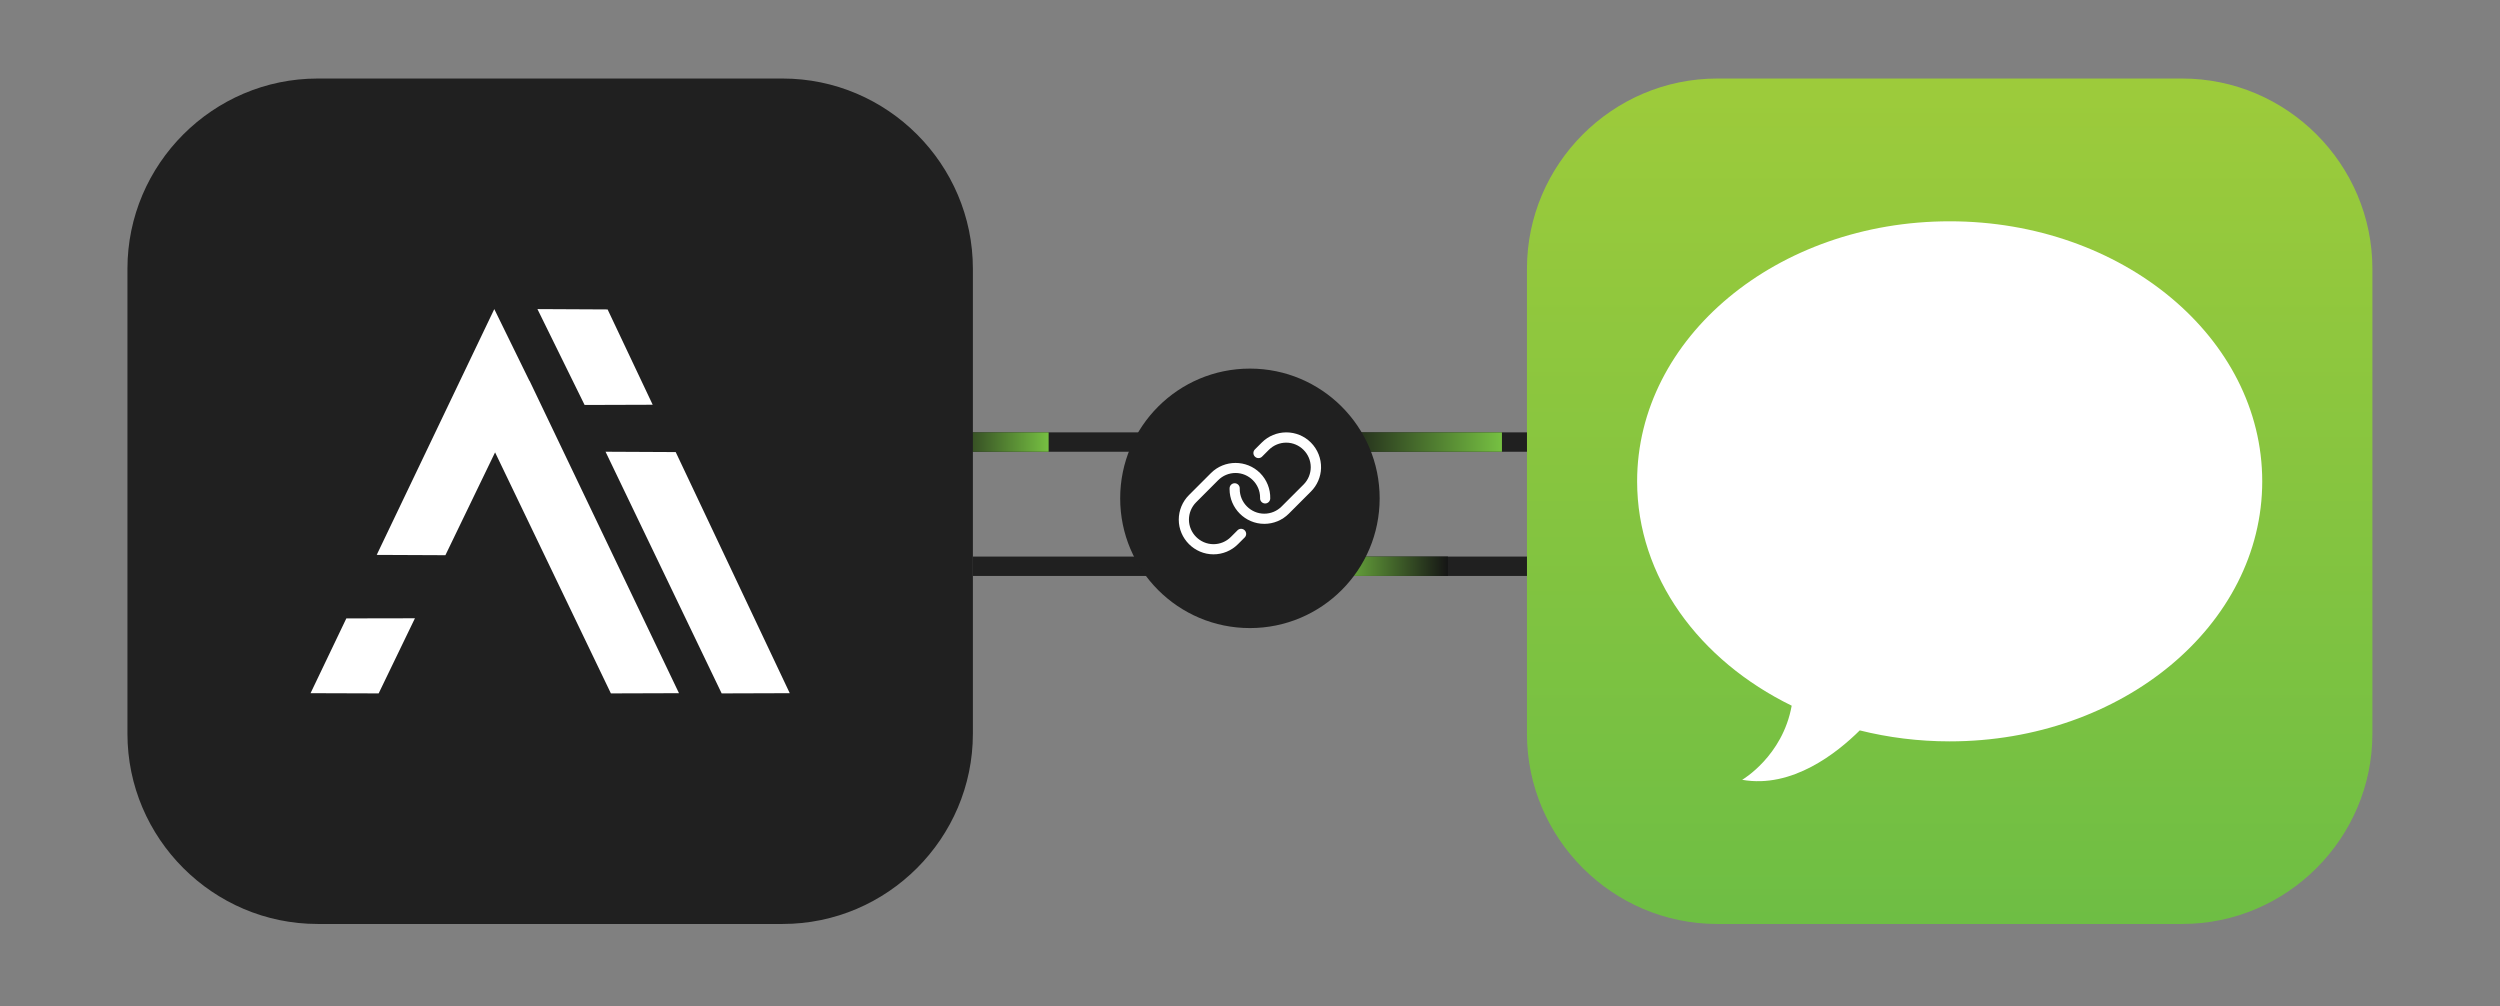 <?xml version="1.0" encoding="UTF-8" standalone="no"?> <svg xmlns="http://www.w3.org/2000/svg" xmlns:xlink="http://www.w3.org/1999/xlink" xmlns:serif="http://www.serif.com/" width="100%" height="100%" viewBox="0 0 492 198" version="1.1" xml:space="preserve" style="fill-rule:evenodd;clip-rule:evenodd;stroke-linejoin:round;stroke-miterlimit:2;"><rect x="0" y="0" width="492" height="198" fill="#808080" stroke="none"/><rect id="Artboard1" x="0" y="0" width="491.968" height="197.292" style="fill:none;"></rect><path d="M429.452,181.837l-91.511,-0c-20.589,-0 -37.436,-16.846 -37.436,-37.436l0,-91.511c0,-20.589 16.847,-37.435 37.436,-37.435l91.511,-0c20.59,-0 37.436,16.846 37.436,37.435l0,91.511c0,20.59 -16.846,37.436 -37.436,37.436Z" style="fill:url(#_Linear1);"></path><path d="M383.697,43.552c-33.972,-0 -61.511,22.912 -61.511,51.175c-0,18.823 12.223,35.262 30.418,44.151c-1.791,9.977 -9.747,14.587 -9.747,14.587c9.827,1.754 18.671,-5.282 23.143,-9.723c5.606,1.399 11.544,2.16 17.697,2.16c33.971,-0 61.511,-22.912 61.511,-51.175c-0,-28.263 -27.54,-51.175 -61.511,-51.175Z" style="fill:#fff;fill-rule:nonzero;"></path><rect x="191.463" y="85.091" width="109.043" height="3.813" style="fill:#202020;"></rect><rect x="191.463" y="109.533" width="109.043" height="3.813" style="fill:#202020;"></rect><rect x="261.817" y="109.533" width="23.136" height="3.813" style="fill:url(#_Linear2);"></rect><rect x="183.234" y="85.091" width="23.136" height="3.813" style="fill:url(#_Linear3);"></rect><rect x="261.817" y="85.091" width="33.765" height="3.813" style="fill:url(#_Linear4);"></rect><circle cx="245.984" cy="98.073" r="25.533" style="fill:#202020;"></circle><path d="M259.983,92.121c-0.05,1.741 -0.766,3.397 -2,4.625l-4.344,4.347c-1.277,1.284 -3.017,2.005 -4.828,2l-0.007,-0c-3.744,-0.003 -6.824,-3.085 -6.824,-6.829c0,-0.064 0.001,-0.128 0.003,-0.191c0.015,-0.538 0.462,-0.973 1,-0.973c0.549,0 1,0.452 1,1.001c0,0.009 0,0.018 0,0.028c-0.001,0.045 -0.002,0.091 -0.002,0.136c0,2.647 2.177,4.826 4.825,4.828c1.28,0.003 2.51,-0.507 3.413,-1.414l4.344,-4.344c0.892,-0.903 1.393,-2.123 1.393,-3.393c0,-2.649 -2.18,-4.829 -4.829,-4.829c-1.269,0 -2.489,0.501 -3.393,1.393l-1.375,1.375c-0.186,0.177 -0.432,0.275 -0.689,0.275c-0.548,0 -1,-0.451 -1,-1c0,-0.256 0.099,-0.503 0.276,-0.688l1.375,-1.375c1.28,-1.282 3.019,-2.002 4.831,-2.002c1.811,-0 3.55,0.72 4.831,2.002c1.327,1.33 2.051,3.15 2,5.028Zm-16.375,12.179l-1.375,1.375c-0.906,0.912 -2.14,1.423 -3.425,1.418c-2.647,-0.003 -4.825,-2.182 -4.825,-4.829c0,-1.28 0.509,-2.509 1.414,-3.414l4.336,-4.344c0.906,-0.91 2.139,-1.423 3.423,-1.423c2.649,0 4.829,2.18 4.829,4.829c0,0.048 -0.001,0.096 -0.002,0.144c-0,0.01 -0,0.019 -0,0.028c-0,0.549 0.451,1.001 1,1.001c0.538,-0 0.985,-0.434 1,-0.972c0.049,-1.876 -0.675,-3.692 -2,-5.02c-2.65,-2.649 -7.009,-2.649 -9.659,-0l-4.341,4.343c-1.281,1.28 -2.001,3.019 -2.001,4.829c0,3.743 3.078,6.824 6.821,6.828c1.812,0.005 3.552,-0.716 4.83,-2l1.375,-1.375c0.153,-0.181 0.238,-0.411 0.238,-0.648c-0,-0.548 -0.452,-1 -1,-1c-0.233,0 -0.459,0.082 -0.638,0.23Z" style="fill:#fff;fill-rule:nonzero;"></path><path d="M154.026,181.837l-91.51,-0c-20.59,-0 -37.436,-16.846 -37.436,-37.436l-0,-91.511c-0,-20.589 16.846,-37.435 37.436,-37.435l91.51,-0c20.59,-0 37.437,16.846 37.437,37.435l-0,91.511c-0,20.59 -16.847,37.436 -37.437,37.436Z" style="fill:#202020;"></path><path d="M74.136,109.204l23.14,-48.375l6.917,14.129l0.016,-0.033l29.415,61.494l-13.401,0.043l-22.792,-47.437l-9.776,20.24l-13.519,-0.061Zm7.523,12.474l-7.14,14.784l-13.401,-0.043l7.04,-14.716l13.501,-0.025Zm51.321,-32.708l22.444,47.449l-13.401,0.043l-22.852,-47.56l13.809,0.068Zm-13.402,-28.072l8.872,18.756l-13.401,0.043l-9.28,-18.868l13.809,0.069Z" style="fill:#fff;"></path><defs><linearGradient id="_Linear1" x1="0" y1="0" x2="1" y2="0" gradientUnits="userSpaceOnUse" gradientTransform="matrix(1.0188e-15,166.383,-166.383,1.0188e-15,383.697,15.454)"><stop offset="0" style="stop-color:#9dcb3b;stop-opacity:1"></stop><stop offset="1" style="stop-color:#6ebe44;stop-opacity:1"></stop></linearGradient><linearGradient id="_Linear2" x1="0" y1="0" x2="1" y2="0" gradientUnits="userSpaceOnUse" gradientTransform="matrix(23.136,0,0,3.813,261.817,111.44)"><stop offset="0" style="stop-color:#76c042;stop-opacity:1"></stop><stop offset="1" style="stop-color:#151515;stop-opacity:1"></stop></linearGradient><linearGradient id="_Linear3" x1="0" y1="0" x2="1" y2="0" gradientUnits="userSpaceOnUse" gradientTransform="matrix(-23.136,-2.83333e-15,4.67003e-16,-3.813,206.37,86.998)"><stop offset="0" style="stop-color:#76c042;stop-opacity:1"></stop><stop offset="1" style="stop-color:#151515;stop-opacity:1"></stop></linearGradient><linearGradient id="_Linear4" x1="0" y1="0" x2="1" y2="0" gradientUnits="userSpaceOnUse" gradientTransform="matrix(-33.764,-4.13496e-15,4.67003e-16,-3.813,295.582,86.998)"><stop offset="0" style="stop-color:#76c042;stop-opacity:1"></stop><stop offset="1" style="stop-color:#151515;stop-opacity:1"></stop></linearGradient></defs></svg> 